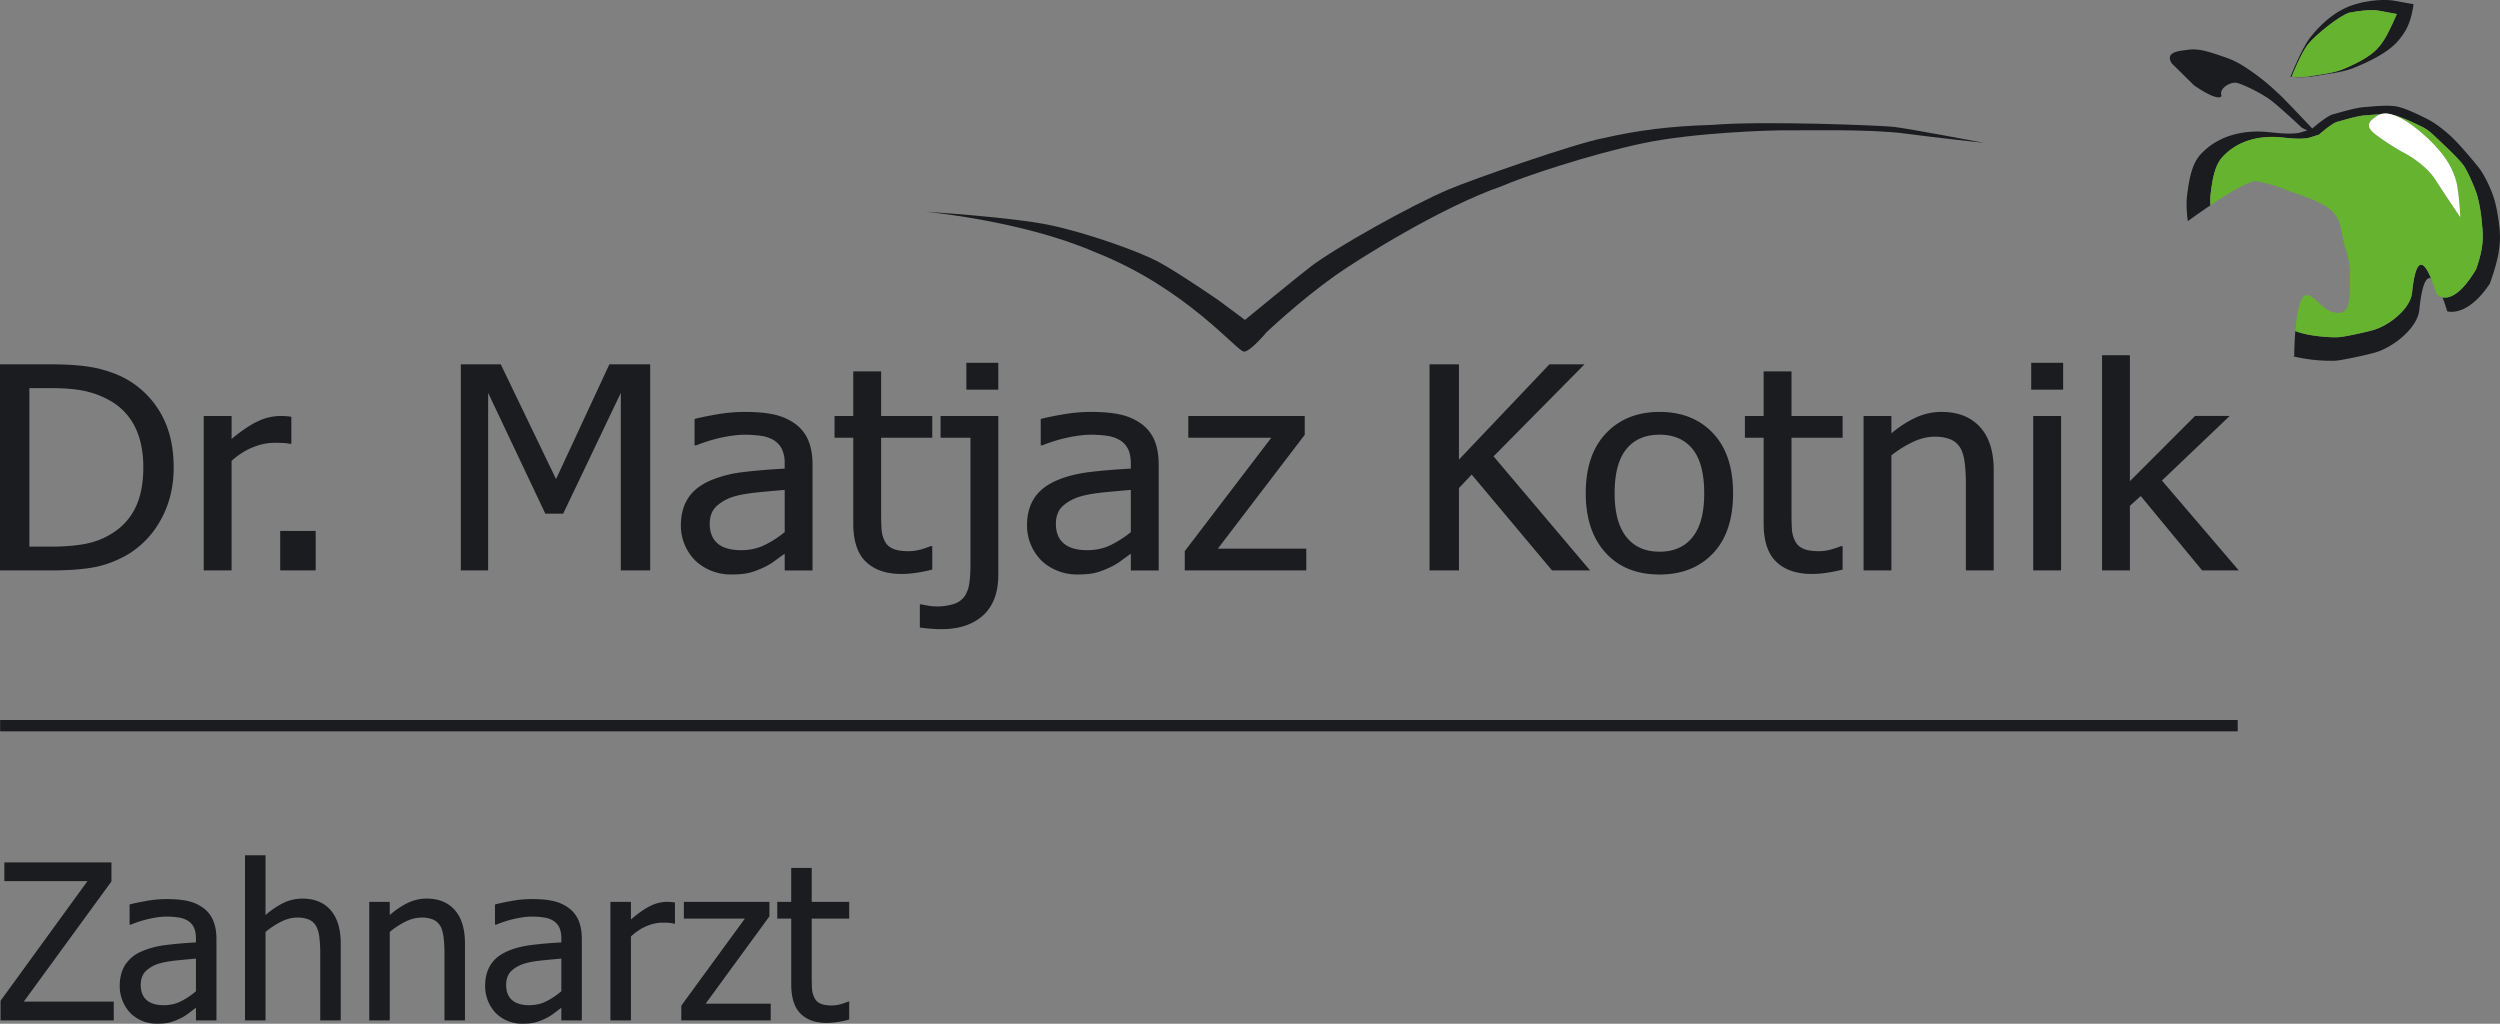 <svg xmlns="http://www.w3.org/2000/svg" viewBox="0 0 778.01 318.58"><rect x="0" y="0" width="778.01" height="318.58" fill="#808080" stroke="none"/><path fill="#1b1c20" d="M745.04.2s-5.08-.9-11.85 1.05c-6.78 1.93-11.52 6.95-14.26 10.44-2.73 3.51-6.13 12.22-6.13 12.22s4.25.4 7.7-.25c3.43-.65 8.26-1.05 11.77-2.45 11.78-4.7 14.3-8.4 16.29-11.63 2-3.23 2.55-8.26 2.55-8.26L745.04.21Zm-2.91 11.87c-1.63 2.65-3.68 5.67-13.2 9.55-2.86 1.15-6.76 1.5-9.54 2.02-2.75.54-6.2.23-6.2.23s2.78-7.14 5-10c2.22-2.85 9.88-9.08 13-9.94 6.65-1.27 9.3-.57 9.3-.57l5.42 1s-2.15 5.07-3.78 7.71Z"></path><path fill="#65b32e" d="M713.18 23.87s2.79-7.14 5-10c2.23-2.85 9.9-9.08 13.02-9.94 6.64-1.27 9.29-.57 9.29-.57l5.42 1s-2.15 5.07-3.78 7.71c-1.63 2.65-3.68 5.67-13.2 9.55-2.86 1.15-6.76 1.5-9.54 2.02-2.75.54-6.2.23-6.2.23Z"></path><path fill="#1b1c20" d="M750.64 91.12c-.48 4.77-6.76 9.98-11.88 11.53-1.1.38-8.55 2.1-10.87 2.27-2.33.18-9.38-.25-13.43-1.85a.75.75 0 0 1-.14-.07c-.34 4.11-.35 7.77-.35 7.77l-.25.14a50.79 50.79 0 0 0 12.97 1.35c2.67-.18 11.25-2.15 12.53-2.57 5.9-1.78 13.11-7.73 13.67-13.19.84-8.32 2.23-10.46 3.66-9.87-1.8-4.39-4.59-8.43-5.91 4.49Zm-36.32 11.87.01-.1-.01.1Zm26.8-67.41h-.02c-.35.1-.75.13-1.08.34.33-.21.73-.24 1.1-.34Zm36.8 36.1c-.29-3.44-1.06-8.04-2.1-10.9-1.01-2.87-2.82-6.51-4.22-8.35a125.76 125.76 0 0 0-7.69-8.88c-2.2-2.26-5.71-5.05-8.13-6.3-1.44-.75-6.46-3.31-9.45-4.01-3-.7-7.97-.1-10.68.1-2.68.18-7.56 1.71-9.58 2.22-1.77.44-5.57 3.65-6.48 4.43-3.32-3.52-9.15-9.66-10.47-10.83-1.84-1.65-3.8-3.68-8.4-6.9-4.63-3.23-6.12-3.75-11.17-5.43-5.09-1.68-6.9-1.59-9.13-1.27-2.22.31-6.8.56-4.54 4.19l6.92 6.81s7.25 5.19 8.57 3.33c-.95-2.42 2.67-4.36 4.45-4.14 1.77.22 7.44 3.04 10.29 5.02 2.82 1.99 10.26 9 10.26 9l1.67.81-2.23.69c-2.75.6-6.55.18-9.84-.15-3.32-.34-13.73-1.02-21.1 6.88-2.74 2.93-3.63 7.72-4.29 13.25-.22 1.94-.1 4.62.27 7.57a252.36 252.36 0 0 1 7.04-4.92c-.05-1.32-.06-2.54.07-3.5.57-4.85 1.34-9.04 3.73-11.6 6.41-6.9 15.44-6.33 18.31-6.04 2.87.3 6.12.65 8.54.13l3.12-.97s4.03-3.6 5.8-4.04c1.75-.44 6-1.78 8.33-1.95 1.34-.1 3.35-.3 5.31-.35h.02c.53-.14 1.07-.21 1.67-.16l.21.02c.57.07 1.14.15 1.75.35l.28.04c2.6.62 7.83 3.17 9.08 3.82 2.09 1.09 3.53 2.71 6.17 5.18 2.42 2.26 5.1 4.92 6.31 6.53 1.19 1.61 3.12 6 4.01 8.5.88 2.5 1.54 6.53 1.78 9.53.25 3 .98 6.6-1.82 14.45-4.85 8.1-8.4 9.1-10.43 8.68a58.8 58.8 0 0 1 1.44 4.35s6.15 2.13 13.27-8.6c3.25-8.97 3.35-13.16 3.07-16.6Zm-32.9-35.78c-.1-.03-.18-.08-.26-.1.08.02.16.07.25.1Z"></path><path fill="#65b32e" d="M741.1 35.58c1.33-.03 2.61 0 3.66.22a6.31 6.31 0 0 0-3.66-.22Zm31.28 33.81c-.24-3-.9-7.02-1.78-9.52-.89-2.5-2.82-6.9-4.01-8.5-1.2-1.62-3.89-4.28-6.31-6.54-2.64-2.47-4.08-4.1-6.17-5.18-1.25-.65-6.48-3.2-9.08-3.82-.08-.02-.2-.02-.27-.03 4.8 1.58 10.66 6.92 13.28 9.8 3.61 3.94 5.1 6.96 6.13 10.1 1.06 3.11 1.5 11.89 1.5 11.89s-4.35-6.34-7.79-11.71c-3.45-5.36-10.53-8.75-10.53-8.75s-4.5-2.56-8.11-5.33c-3.59-2.77-1.82-4.22.78-5.88.33-.2.73-.24 1.08-.34-1.96.06-3.97.26-5.31.35-2.33.17-6.58 1.5-8.33 1.95-1.77.44-5.8 4.04-5.8 4.04l-3.12.97c-2.42.52-5.67.16-8.54-.13-2.87-.29-11.9-.86-18.3 6.04-2.4 2.56-3.17 6.75-3.74 11.6-.13.96-.12 2.18-.07 3.5 6.6-4.44 12.43-7.83 14.45-7.48a48.7 48.7 0 0 1 10.4 3.2s9.56 2.8 12.93 5.99c3.4 3.2 2.85 7.73 4.4 12.19 1.53 4.46 1.35 8.14 1.16 13.32-.2 5.18-1.34 7-5.38 5.96-4.02-1.02-7.5-8.48-9.72-3.6-1 2.22-1.52 6.03-1.81 9.51.02.03.1.06.14.08 4.05 1.6 11.1 2.03 13.43 1.85 2.32-.17 9.76-1.9 10.87-2.27 5.12-1.55 11.4-6.76 11.88-11.53 2.03-19.83 7.54.3 7.54.3s4.48 5.6 12.38-7.58c2.8-7.85 2.07-11.45 1.82-14.45Z"></path><path fill="#fff" d="M765.66 67.59s-.43-8.78-1.49-11.9c-1.02-3.13-2.52-6.15-6.13-10.1-3.6-3.95-13.37-12.67-18.02-9.67-2.6 1.66-4.37 3.11-.78 5.88 3.6 2.77 8.11 5.33 8.11 5.33s7.08 3.39 10.53 8.75a556.28 556.28 0 0 0 7.78 11.71Z"></path><path fill="#1b1c20" d="M.04 224.07h696.34v3.53H.04z"></path><g fill="#1b1c20"><path d="M54.05 145.51c0 5.87-1.26 11.15-3.8 15.86a28.55 28.55 0 0 1-10.2 11.02c-3.46 2.04-6.99 3.4-10.56 4.1-3.58.68-8.14 1.03-13.7 1.03H0v-64.14h15.6c6.45 0 11.5.45 15.18 1.36 3.66.9 6.79 2.15 9.37 3.72a28.3 28.3 0 0 1 10.27 10.88c2.42 4.52 3.63 9.91 3.63 16.17Zm-9.45-.13c0-4.91-.88-9.12-2.63-12.6a19.02 19.02 0 0 0-7.78-8.13 27.72 27.72 0 0 0-7.78-2.96c-2.76-.6-6.2-.9-10.32-.9H9.14v49.32h6.95c4.05 0 7.6-.3 10.64-.9 3.04-.6 5.82-1.72 8.34-3.35 3.16-2 5.54-4.67 7.13-8 1.6-3.34 2.4-7.5 2.4-12.48ZM90.66 138.12h-.46c-.65-.13-1.33-.22-2.05-.26-.72-.03-1.6-.06-2.6-.06-2.34 0-4.65.48-6.95 1.43-2.3.94-4.48 2.34-6.54 4.2v34.09H63.4v-48.06h8.67v7.14c3.16-2.61 5.92-4.46 8.26-5.53a16.37 16.37 0 0 1 6.84-1.61c.89 0 1.55.02 2 .06.45.04.95.1 1.5.2v8.4ZM98.25 177.52H87.2v-12.29h11.04v12.29ZM202.34 177.52h-9.14v-55.26l-17.94 37.6h-5.55l-17.8-37.6v55.26h-8.5v-64.14h12.43l17.2 35.72 16.6-35.72h12.7v64.14ZM244.2 172.32c-.7.49-1.65 1.17-2.84 2.04a19.82 19.82 0 0 1-3.42 2.1 26.5 26.5 0 0 1-4.44 1.71c-1.43.4-3.43.61-6.01.61-2.12 0-4.13-.37-6.03-1.12-1.9-.74-3.57-1.79-5.01-3.14a15.4 15.4 0 0 1-4.56-11c0-3.33.75-6.16 2.26-8.5 1.5-2.33 3.88-4.19 7.13-5.57a37.42 37.42 0 0 1 10.21-2.56c3.93-.47 8.16-.82 12.7-1.05v-1.56a10 10 0 0 0-.91-4.63 6.58 6.58 0 0 0-2.57-2.71c-1.1-.67-2.46-1.11-4.04-1.33a36.2 36.2 0 0 0-4.92-.32c-1.99 0-4.33.28-7.02.84-2.7.57-5.39 1.4-8.08 2.46h-.5v-8.2c1.59-.43 3.88-.9 6.85-1.42 2.98-.52 5.92-.78 8.83-.78 3.53 0 6.5.26 8.93.78 2.43.52 4.6 1.45 6.53 2.8a12.12 12.12 0 0 1 4.19 5.13c.92 2.1 1.38 4.66 1.38 7.68v32.94h-8.66v-5.2Zm0-6.73v-13.13c-2.05.17-4.65.4-7.79.7-3.13.3-5.67.71-7.6 1.25a14.2 14.2 0 0 0-5.69 2.98c-1.5 1.34-2.25 3.21-2.25 5.61 0 2.71.83 4.76 2.48 6.14 1.65 1.39 4.07 2.08 7.25 2.08 2.73 0 5.2-.54 7.4-1.63a32.36 32.36 0 0 0 6.2-4ZM280.55 178.62c-4.73 0-8.4-1.25-11.05-3.77-2.64-2.51-3.96-6.49-3.96-11.93v-26.69h-5.83v-6.77h5.83v-13.88h8.67v13.88h15.91v6.77h-15.91v22.91c0 2.45.04 4.33.14 5.66a9.2 9.2 0 0 0 1.05 3.71c.52 1.01 1.37 1.76 2.53 2.27 1.17.5 2.75.75 4.75.75 1.4 0 2.76-.2 4.09-.59a23.8 23.8 0 0 0 2.84-.99h.51v7.3c-1.62.42-3.27.76-4.95 1-1.67.25-3.22.37-4.62.37Z"></path><path d="M310.67 178.96c0 5.48-1.58 9.66-4.71 12.53-3.15 2.87-7.48 4.31-13 4.31a49.68 49.68 0 0 1-6.7-.51v-7.21h.49c.68.15 1.41.29 2.22.43a17.2 17.2 0 0 0 8-.6 6.32 6.32 0 0 0 3.33-2.52 9.63 9.63 0 0 0 1.36-3.92c.23-1.58.35-3.5.35-5.77v-39.47h-9.3v-6.77h17.96v49.5Zm0-57.7h-9.93v-8.35h9.93v8.35ZM351.92 172.32c-.7.49-1.64 1.17-2.83 2.04a19.5 19.5 0 0 1-3.43 2.1c-1.53.74-3.01 1.31-4.43 1.71-1.43.4-3.43.61-6.02.61-2.11 0-4.12-.37-6.02-1.12-1.9-.74-3.58-1.79-5.02-3.14a15.5 15.5 0 0 1-4.56-11c0-3.33.75-6.16 2.26-8.5 1.5-2.33 3.88-4.19 7.13-5.57 2.89-1.23 6.3-2.08 10.22-2.56 3.92-.47 8.17-.82 12.7-1.05v-1.56c0-1.91-.3-3.46-.92-4.63a6.63 6.63 0 0 0-2.57-2.71c-1.1-.67-2.45-1.11-4.04-1.33-1.6-.22-3.22-.32-4.91-.32-1.98 0-4.33.28-7.03.84a48.97 48.97 0 0 0-8.07 2.46h-.5v-8.2c1.58-.43 3.87-.9 6.85-1.42a51.6 51.6 0 0 1 8.83-.78c3.53 0 6.5.26 8.93.78 2.42.52 4.6 1.45 6.53 2.8a12.27 12.27 0 0 1 4.2 5.13c.9 2.1 1.37 4.66 1.37 7.68v32.94h-8.67v-5.2Zm0-6.73v-13.13c-2.05.17-4.65.4-7.78.7-3.14.3-5.68.71-7.6 1.25-2.3.65-4.2 1.64-5.7 2.98s-2.24 3.21-2.24 5.61c0 2.71.82 4.76 2.48 6.14 1.65 1.39 4.07 2.08 7.25 2.08 2.72 0 5.19-.54 7.4-1.63a32.68 32.68 0 0 0 6.2-4ZM406.52 177.52H368.7v-6l26.93-35.29H369.8v-6.77h36.24v5.85L379 170.74h27.52v6.78ZM494.83 177.52H483l-25-29.83-3.97 4.2v25.63h-9.15v-64.14h9.15v29.65l28.15-29.65h10.92l-28.3 28.64 30.04 35.5Z"></path><path d="M539.34 153.51c0 8.07-2.07 14.3-6.24 18.68-4.17 4.4-9.72 6.6-16.63 6.6-7.14 0-12.75-2.28-16.84-6.81-4.1-4.53-6.14-10.69-6.14-18.47 0-8 2.1-14.23 6.31-18.67 4.22-4.43 9.78-6.65 16.67-6.65 6.91 0 12.46 2.21 16.63 6.63 4.17 4.42 6.24 10.65 6.24 18.69Zm-8.98 0c0-6.16-1.2-10.74-3.6-13.73-2.41-3-5.85-4.5-10.29-4.5-4.49 0-7.94 1.5-10.36 4.5-2.43 3-3.63 7.57-3.63 13.73 0 5.96 1.2 10.48 3.63 13.56 2.42 3.08 5.87 4.62 10.36 4.62 4.4 0 7.84-1.5 10.26-4.53 2.43-3.03 3.63-7.58 3.63-13.65ZM563.85 178.62c-4.72 0-8.4-1.25-11.05-3.77-2.64-2.51-3.95-6.49-3.95-11.93v-26.69h-5.83v-6.77h5.83v-13.88h8.67v13.88h15.91v6.77h-15.91v22.91c0 2.45.04 4.33.14 5.66a9.13 9.13 0 0 0 1.05 3.71c.52 1.01 1.36 1.76 2.54 2.27 1.15.5 2.74.75 4.73.75 1.41 0 2.77-.2 4.1-.59 1.31-.4 2.26-.72 2.84-.99h.51v7.3c-1.62.42-3.27.76-4.95 1-1.67.25-3.22.37-4.63.37ZM620.45 177.52h-8.66v-27.3c0-2.21-.13-4.26-.36-6.17-.23-1.9-.67-3.42-1.32-4.57a6.51 6.51 0 0 0-2.95-2.68 12.48 12.48 0 0 0-5.16-.89c-2.15 0-4.38.54-6.67 1.62a34.86 34.86 0 0 0-6.72 4.18v35.81h-8.66v-48.06h8.66v5.39a34.55 34.55 0 0 1 7.66-4.94 19.15 19.15 0 0 1 7.99-1.72c5.07 0 9.03 1.56 11.9 4.67 2.86 3.1 4.29 7.61 4.29 13.5v31.16ZM642.06 121.26h-9.94v-8.35h9.94v8.35Zm-.64 56.26h-8.67v-48.06h8.67v48.06ZM696.72 177.52h-11.4l-19.12-23.16-3.37 3.06v20.1h-8.66v-66.98h8.66v39.21l20.28-20.3h10.78l-21.09 20.1 23.92 27.97Z"></path></g><g fill="#1b1c20"><path d="M35.39 317.55H.17v-6.1l27.05-37.24H1.35v-5.83h33.33v5.93L7.4 311.71H35.4v5.84ZM60.98 313.62c-.52.38-1.22.9-2.08 1.57-.87.67-1.71 1.2-2.51 1.6a19.56 19.56 0 0 1-3.27 1.32c-1.04.31-2.52.47-4.4.47a11.6 11.6 0 0 1-8.11-3.27 12.22 12.22 0 0 1-3.35-8.46c0-2.55.55-4.73 1.66-6.52a11.2 11.2 0 0 1 5.23-4.28c2.12-.94 4.62-1.6 7.5-1.96 2.88-.36 6-.63 9.33-.81v-1.2c0-1.45-.23-2.62-.68-3.52a4.9 4.9 0 0 0-1.9-2.06 7.6 7.6 0 0 0-2.97-1 25.84 25.84 0 0 0-3.61-.26c-1.46 0-3.19.22-5.17.65a34.68 34.68 0 0 0-5.94 1.87h-.38v-6.28c1.18-.33 2.86-.68 5.05-1.08s4.36-.6 6.5-.6c2.6 0 4.79.2 6.57.6 1.79.4 3.39 1.11 4.81 2.15 1.38 1 2.4 2.32 3.08 3.92.68 1.6 1.02 3.56 1.02 5.87v25.21h-6.38v-3.93Zm0-5.14v-10.16c-1.51.13-3.42.31-5.73.54-2.31.23-4.18.55-5.6.96a10.4 10.4 0 0 0-4.2 2.31c-1.1 1.04-1.65 2.49-1.65 4.34 0 2.1.6 3.68 1.82 4.75 1.22 1.06 3 1.6 5.35 1.6 2 0 3.82-.42 5.44-1.26a23.89 23.89 0 0 0 4.57-3.08ZM106.04 317.55h-6.38v-21c0-1.7-.09-3.27-.26-4.73a9.83 9.83 0 0 0-.97-3.52 4.87 4.87 0 0 0-2.17-2.07 8.83 8.83 0 0 0-3.8-.67c-1.58 0-3.21.41-4.9 1.23-1.68.83-3.32 1.9-4.93 3.22v27.54h-6.38v-51.38h6.38v18.6a25.18 25.18 0 0 1 5.63-3.8 13.56 13.56 0 0 1 5.87-1.32c3.73 0 6.65 1.19 8.75 3.58 2.1 2.39 3.16 5.85 3.16 10.38v23.94ZM144.7 317.55h-6.38v-21c0-1.7-.09-3.27-.26-4.73-.17-1.47-.49-2.64-.96-3.52a4.92 4.92 0 0 0-2.18-2.07 8.82 8.82 0 0 0-3.8-.67c-1.57 0-3.2.41-4.9 1.23-1.68.83-3.32 1.9-4.93 3.22v27.54h-6.38v-36.88h6.38v4.1a25.07 25.07 0 0 1 5.64-3.8c1.85-.88 3.8-1.32 5.86-1.32 3.74 0 6.65 1.19 8.75 3.58 2.1 2.39 3.16 5.85 3.16 10.38v23.94ZM174.69 313.62c-.52.38-1.21.9-2.08 1.57-.87.67-1.7 1.2-2.51 1.6a19.44 19.44 0 0 1-3.27 1.32c-1.04.31-2.51.47-4.4.47a11.57 11.57 0 0 1-8.11-3.27 12.26 12.26 0 0 1-3.35-8.46c0-2.55.56-4.73 1.66-6.52 1.1-1.8 2.84-3.22 5.23-4.28 2.13-.94 4.62-1.6 7.5-1.96 2.89-.36 6-.63 9.33-.81v-1.2c0-1.45-.22-2.62-.67-3.52a4.93 4.93 0 0 0-1.9-2.06c-.81-.5-1.8-.84-2.97-1a25.82 25.82 0 0 0-3.62-.26c-1.46 0-3.18.22-5.17.65a34.77 34.77 0 0 0-5.94 1.87h-.38v-6.28a59.3 59.3 0 0 1 5.05-1.08c2.2-.4 4.36-.6 6.5-.6 2.6 0 4.8.2 6.58.6a12.9 12.9 0 0 1 4.8 2.15c1.38 1 2.4 2.32 3.09 3.92.68 1.6 1.01 3.56 1.01 5.87v25.21h-6.38v-3.93Zm0-5.14v-10.16c-1.51.13-3.42.31-5.73.54-2.31.23-4.18.55-5.6.96-1.69.51-3.09 1.28-4.19 2.31-1.1 1.04-1.65 2.49-1.65 4.34 0 2.1.6 3.68 1.82 4.75 1.21 1.06 3 1.6 5.34 1.6 2 0 3.83-.42 5.44-1.26a23.9 23.9 0 0 0 4.57-3.08ZM210.06 287.45h-.34a6.84 6.84 0 0 0-1.51-.26c-.53-.04-1.17-.06-1.92-.06-1.72 0-3.43.37-5.12 1.1-1.7.72-3.3 1.79-4.82 3.21v26.11h-6.39v-36.88h6.39v5.48c2.33-2 4.36-3.42 6.09-4.24a11.72 11.72 0 0 1 6.51-1.18c.33.03.7.08 1.1.14v6.58ZM239.85 317.55h-27.82v-4.6l19.78-27.08h-18.99v-5.2h26.63v4.5l-19.86 27.18h20.26v5.2ZM257.24 318.34c-3.46 0-6.17-.97-8.1-2.89-1.94-1.93-2.9-4.97-2.9-9.13v-20.45h-4.35v-5.2h4.34v-10.56h6.38v10.56h11.66v5.2h-11.66v17.55c0 1.86.03 3.32.1 4.33.07 1.01.33 1.95.78 2.83.38.78 1 1.36 1.85 1.74.85.38 2 .58 3.47.58 1.03 0 2.03-.15 3-.44.97-.3 1.66-.54 2.1-.75h.36v5.57c-1.2.33-2.4.6-3.63.78-1.23.18-2.36.28-3.4.28Z"></path></g><path fill="#1b1c20" d="M387.43 99.56s15.98-13.14 20.37-16.52c7.58-5.83 31.3-19.13 43.19-24.16 7.1-3 38.7-14.1 47.85-15.87 11.05-2.5 20.7-3.74 33.97-4.14 15.64-1.33 52.88.16 56.76.64 5.5.7 27.9 4.95 27.9 4.95s-14.57-1.56-24.48-2.88c-11.16-1.5-31.85-.93-36.68-1.02-4.82-.08-29.3.69-45.11 4.04-16.5 3.5-37.47 10.5-43.7 13.28-19.01 6.6-44.24 22.43-52.09 27.95-11.3 8.08-21.26 17.57-21.26 17.57s-5.11 6.14-7.03 6.03c-2.2-.11-18.07-19.86-46.36-30.97-22.7-9.85-52.87-12.58-52.87-12.58s27.2 1.7 38.97 4.2c11.72 2.5 27.48 8.15 33.41 11.28 5.95 3.14 18.92 12.07 18.92 12.07l8.24 6.13Z"></path></svg>